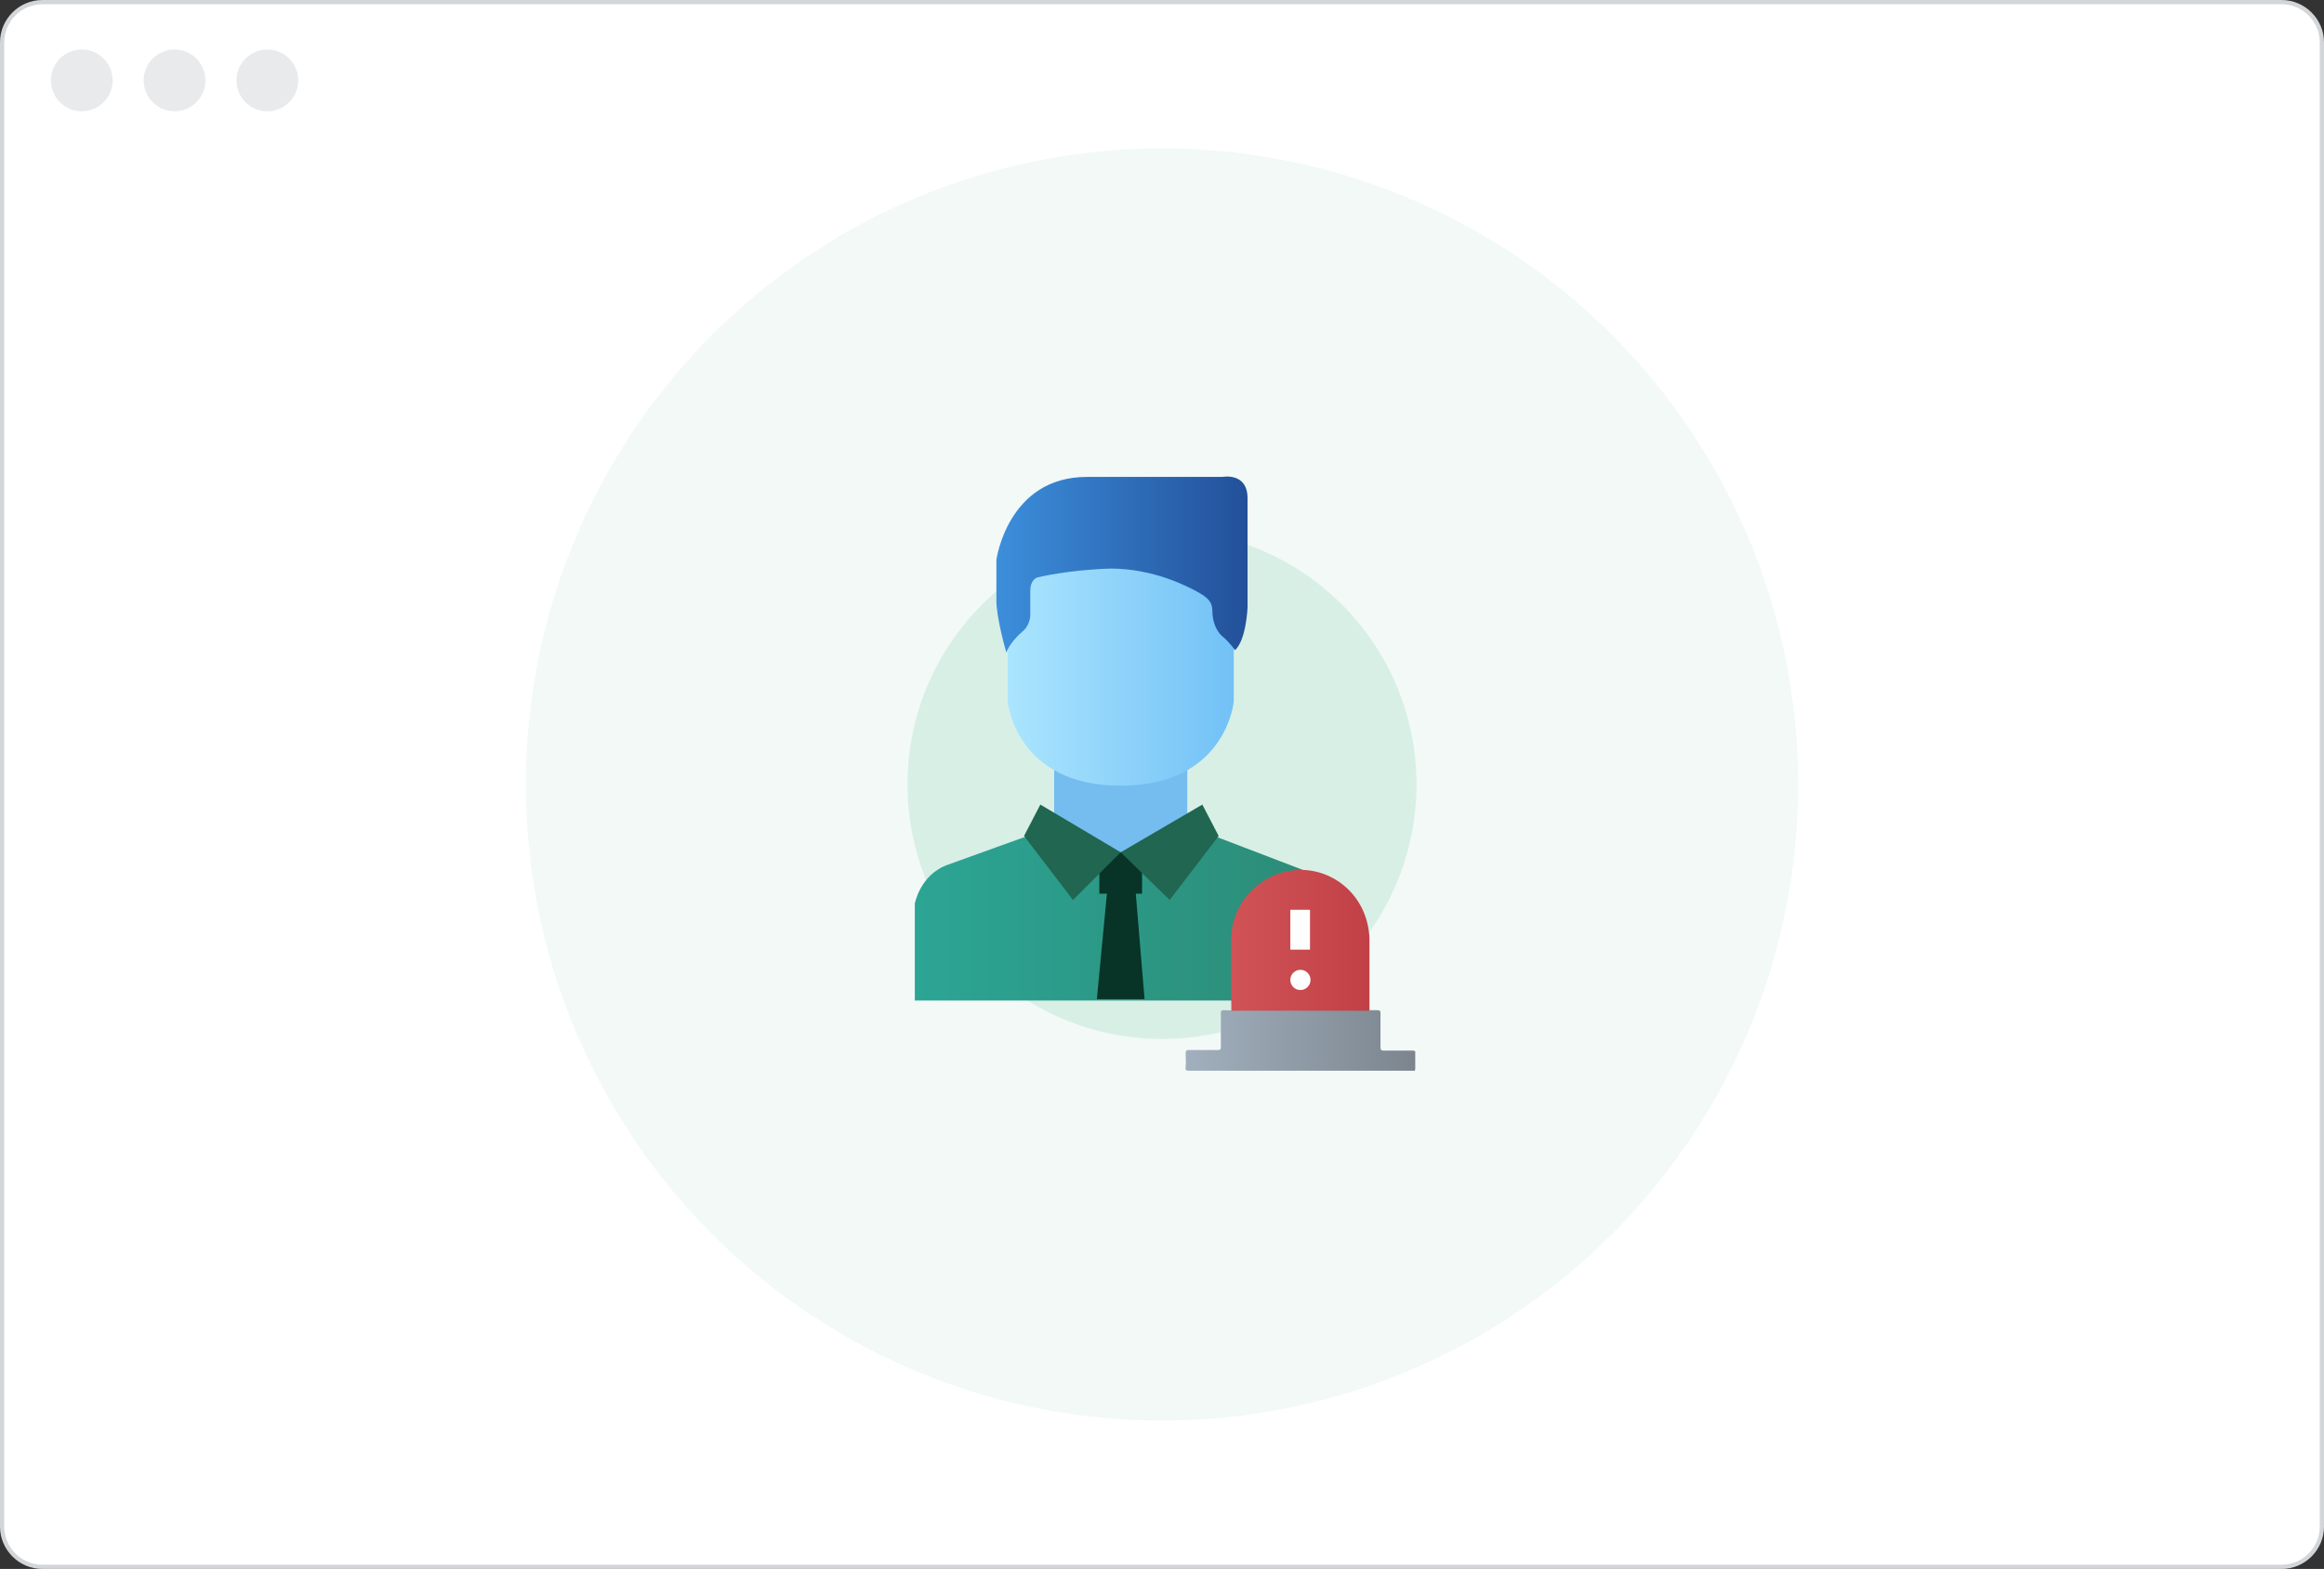 <?xml version="1.0" encoding="UTF-8"?>
<svg id="Calque_1" xmlns="http://www.w3.org/2000/svg" width="548" height="370" xmlns:xlink="http://www.w3.org/1999/xlink" version="1.1" viewBox="0 0 548 370">
  <rect x="0" y="0" width="548" height="370" fill="#333333" stroke="none"/>
  <!-- Generator: Adobe Illustrator 29.4.0, SVG Export Plug-In . SVG Version: 2.1.0 Build 152)  -->
  <defs>
    <style>
      .st0, .st1 {
        fill: #d3d6d9;
      }

      .st2 {
        fill: url(#Dégradé_sans_nom_5);
      }

      .st3 {
        fill: url(#Dégradé_sans_nom_2);
      }

      .st4 {
        fill: #8cd3b4;
      }

      .st4, .st5 {
        opacity: .25;
      }

      .st6 {
        fill: url(#Dégradé_sans_nom_132);
      }

      .st7 {
        fill: url(#Dégradé_sans_nom_111);
      }

      .st8 {
        fill: #206650;
      }

      .st9 {
        fill: #75bdef;
      }

      .st10 {
        fill: #fff;
      }

      .st11 {
        fill: #083327;
      }

      .st12 {
        fill: #fefefe;
      }

      .st13 {
        fill: url(#Dégradé_sans_nom_78);
      }

      .st5 {
        fill: #ceeae1;
      }

      .st1 {
        opacity: .5;
      }
    </style>
    <linearGradient id="Dégradé_sans_nom_132" data-name="Dégradé sans nom 132" x1="215.71" y1="554.29" x2="312.83" y2="554.29" gradientTransform="translate(0 -337.61)" gradientUnits="userSpaceOnUse">
      <stop offset="0" stop-color="#2ca595"/>
      <stop offset="1" stop-color="#2c8b76"/>
    </linearGradient>
    <linearGradient id="Dégradé_sans_nom_2" data-name="Dégradé sans nom 2" x1="237.77" y1="-3023.54" x2="290.85" y2="-3023.54" gradientTransform="translate(0 -2868.73) scale(1 -1)" gradientUnits="userSpaceOnUse">
      <stop offset="0" stop-color="#abe5fe"/>
      <stop offset="1" stop-color="#72c1f6"/>
    </linearGradient>
    <linearGradient id="Dégradé_sans_nom_5" data-name="Dégradé sans nom 5" x1="234.82" y1="470.75" x2="294.03" y2="470.75" gradientTransform="translate(0 -337.61)" gradientUnits="userSpaceOnUse">
      <stop offset="0" stop-color="#3c8fdc"/>
      <stop offset="1" stop-color="#23509a"/>
    </linearGradient>
    <linearGradient id="Dégradé_sans_nom_78" data-name="Dégradé sans nom 78" x1="279.53" y1="193.88" x2="333.74" y2="193.88" gradientTransform="translate(0 439.27) scale(1 -1)" gradientUnits="userSpaceOnUse">
      <stop offset="0" stop-color="#a1b0be"/>
      <stop offset="1" stop-color="#7c858e"/>
    </linearGradient>
    <linearGradient id="Dégradé_sans_nom_111" data-name="Dégradé sans nom 111" x1="267.09" y1="217.52" x2="346.66" y2="217.52" gradientTransform="translate(0 439.27) scale(1 -1)" gradientUnits="userSpaceOnUse">
      <stop offset="0" stop-color="#db6061"/>
      <stop offset="1" stop-color="#b6333b"/>
    </linearGradient>
  </defs>
  <g>
    <rect class="st10" x=".5" y=".5" width="547" height="369" rx="9.5" ry="9.5"/>
    <path class="st0" d="M538,1c4.96,0,9,4.04,9,9v350c0,4.96-4.04,9-9,9H10c-4.96,0-9-4.04-9-9V10C1,5.04,5.04,1,10,1h528M538,0H10C4.5,0,0,4.5,0,10v350c0,5.5,4.5,10,10,10h528c5.5,0,10-4.5,10-10V10C548,4.5,543.5,0,538,0h0Z"/>
  </g>
  <circle class="st5" cx="274" cy="185" r="150"/>
  <circle class="st4" cx="274" cy="185" r="60"/>
  <g>
    <path class="st6" d="M241.47,197.44h45.6l20.13,7.7s5.92,2.37,5.92,8.59v22.21h-97.41v-22.8s1.18-6.81,7.7-9.18c6.51-2.37,18.06-6.51,18.06-6.51Z"/>
    <rect class="st9" x="248.57" y="179.38" width="31.39" height="23.39"/>
    <path class="st3" d="M283.51,124.3h-38.49c-4.15,0-7.4,3.26-7.4,7.4v33.75s1.78,19.84,26.65,19.84,26.65-19.84,26.65-19.84v-33.46c0-4.15-3.26-7.7-7.4-7.7Z"/>
    <path class="st2" d="M234.95,141.48v-9.47s2.66-19.54,21.32-19.54,31.98,0,31.98,0c0,0,5.92-1.18,5.92,5.03v25.76s-.3,7.7-2.96,10.07c0,0-1.18-1.78-2.96-3.26s-2.37-4.15-2.37-5.92-.59-2.96-3.26-4.44c-2.66-1.48-10.66-5.63-20.73-5.63-10.07.3-17.17,2.07-17.17,2.07,0,0-1.78.3-1.78,3.26v5.03s.3,2.66-1.78,4.44-3.55,3.85-3.85,5.03c0,0-2.37-7.99-2.37-12.44Z"/>
    <polygon class="st11" points="269.89 235.63 267.82 210.76 269.3 210.76 269.3 200.99 259.23 200.99 259.23 210.76 261.01 210.76 258.64 235.63 269.89 235.63"/>
    <polygon class="st8" points="245.31 189.74 241.47 197.14 253.01 212.24 264.26 200.99 245.31 189.74"/>
    <polygon class="st8" points="283.51 189.74 287.36 197.14 275.81 212.24 264.26 200.99 283.51 189.74"/>
  </g>
  <circle class="st1" cx="19.28" cy="18.96" r="7.28"/>
  <circle class="st1" cx="41.16" cy="18.96" r="7.28"/>
  <circle class="st1" cx="63.04" cy="18.96" r="7.28"/>
  <g>
    <path class="st13" d="M324.77,238.23c.63,0,.75.13.75.75v8.02c0,.5.13.75.63.75h6.93c.5,0,.75.13.63.75v3.51c0,.38-.13.63-.5.5h-52.76c-.88,0-1-.25-.88-1,.13-1,0-2,0-3.13,0-.5.13-.75.63-.75h6.93c.5,0,.75-.13.75-.63v-8.14c0-.5.13-.63.63-.63,1.25.13,34.88,0,36.26,0Z"/>
    <path class="st7" d="M304.63,205.28c-7.77,1-14.16,7.77-14.28,15.79-.13,5.76,0,11.53,0,17.29h32.57v-17.04c0-.75-.13-1.63-.25-2.38-1.5-9.02-9.65-14.78-18.04-13.66Z"/>
    <rect class="st12" x="304.26" y="214.55" width="4.64" height="9.4"/>
    <circle class="st12" cx="306.64" cy="231.09" r="2.38"/>
  </g>
</svg>